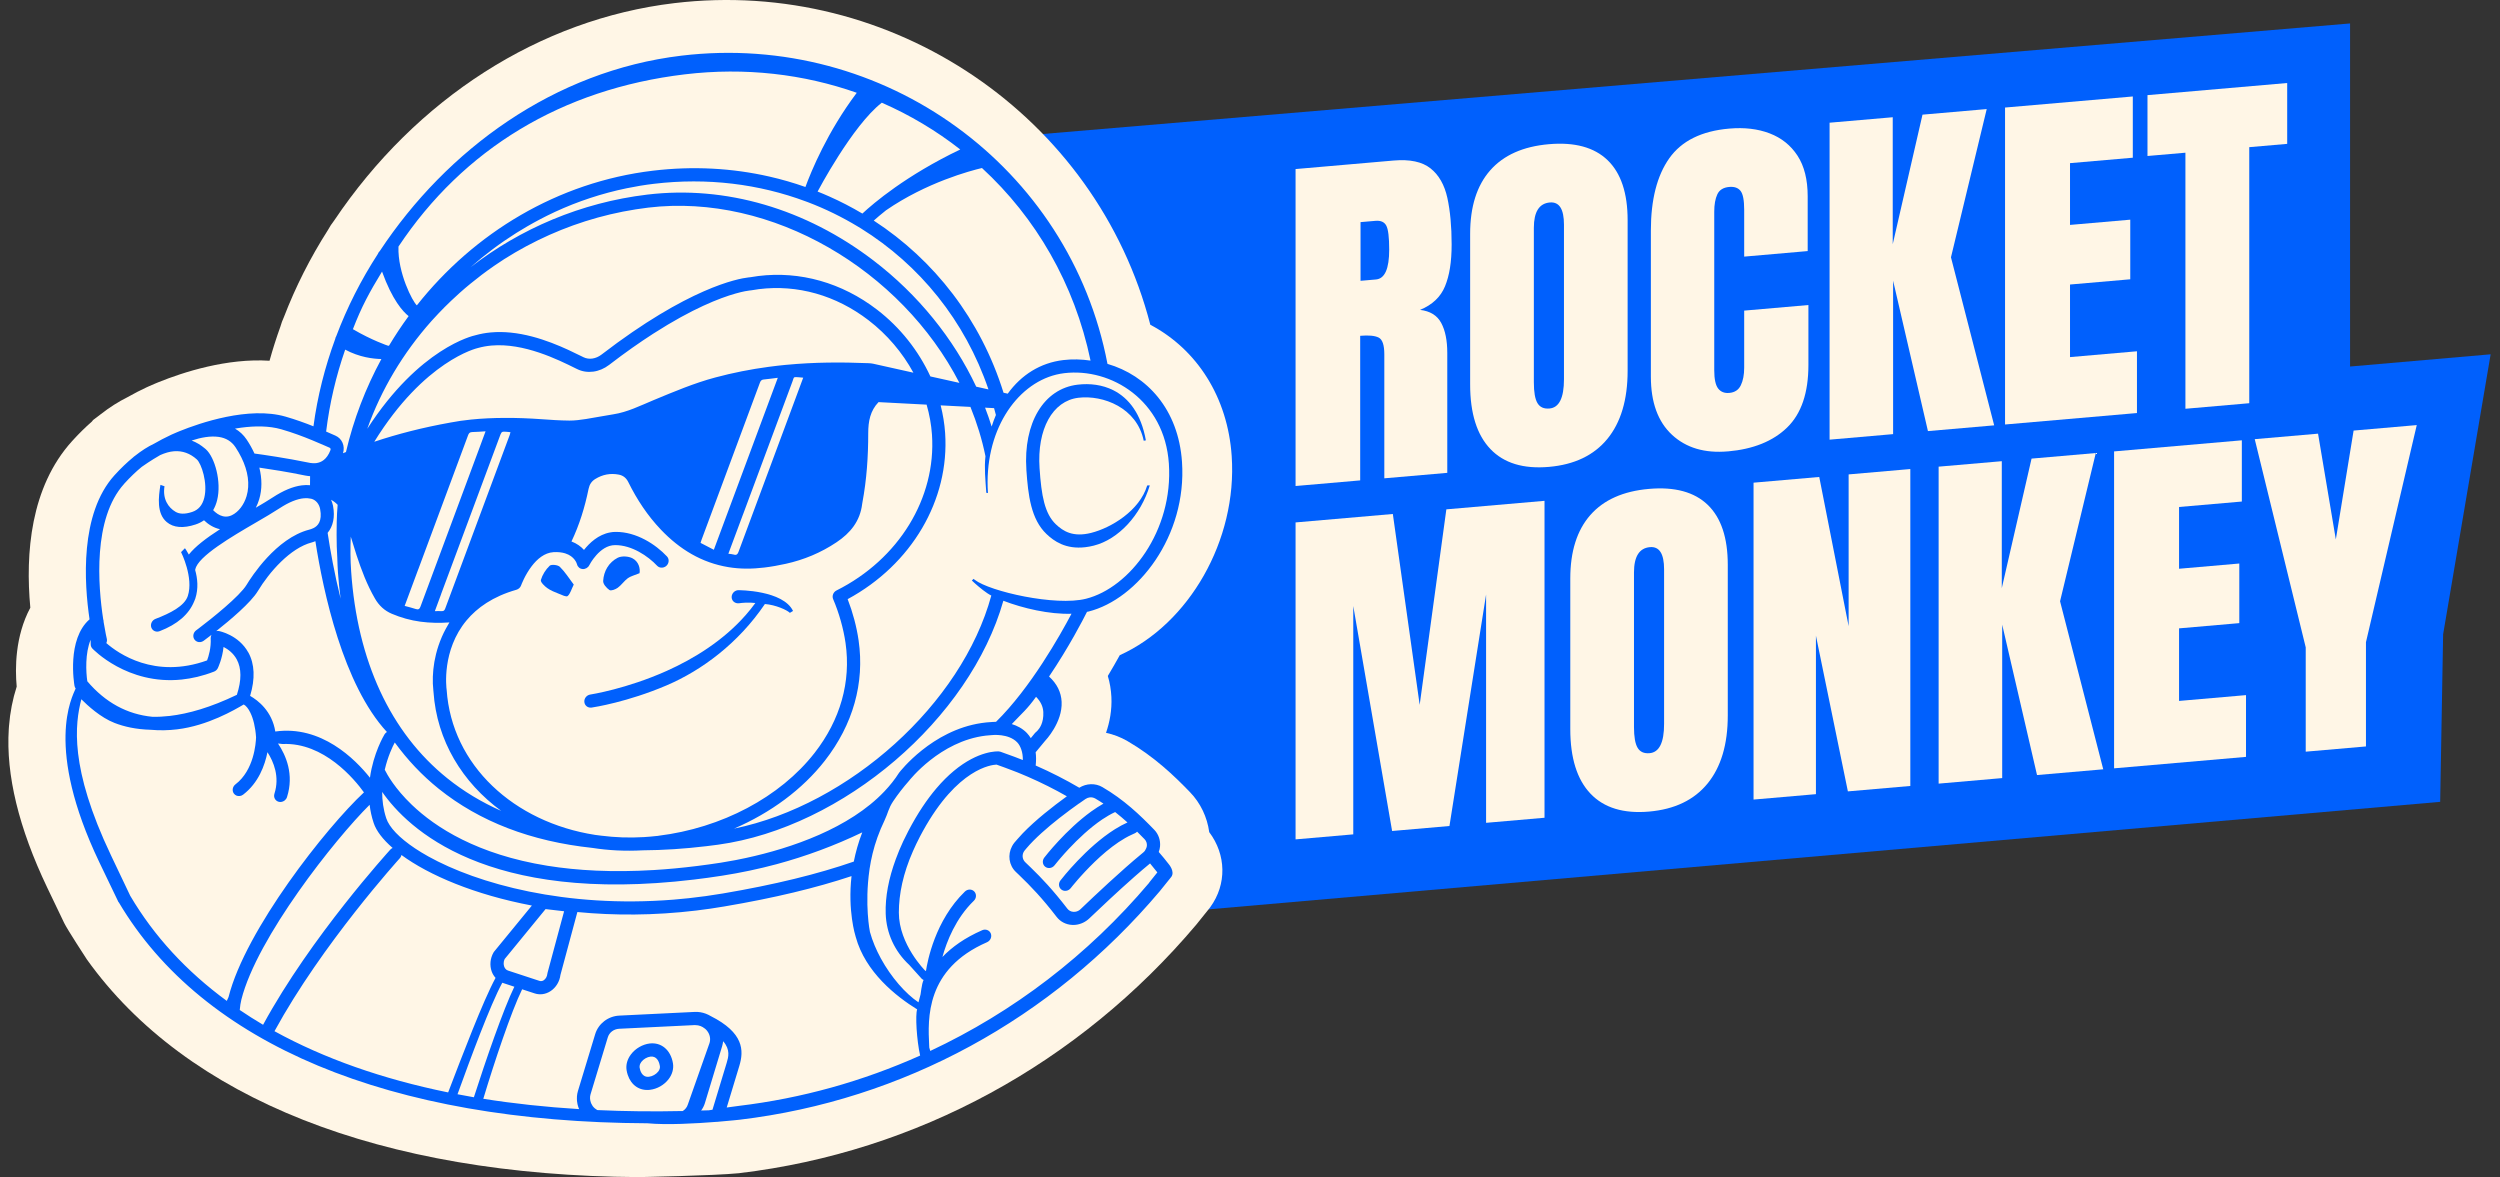 <svg xmlns="http://www.w3.org/2000/svg" fill="none" viewBox="0 0 172 81" height="81" width="172">
<rect x="0" y="0" width="172" height="81" fill="#333333" stroke="none"/>
<path fill="#0060FD" d="M61.188 64.481L167.885 55.166L168.087 43.641L171.356 24.376L161.685 25.217V1.613L61.188 10.111V64.481Z"></path>
<path fill="#FFF6E6" d="M89.135 33.435V11.631L95.876 11.045C97 10.948 97.849 11.128 98.424 11.587C98.998 12.044 99.382 12.722 99.579 13.618C99.773 14.514 99.873 15.578 99.873 16.808C99.873 18.038 99.72 18.96 99.417 19.697C99.114 20.433 98.541 20.975 97.7 21.32C98.391 21.401 98.875 21.698 99.154 22.216C99.434 22.732 99.573 23.421 99.573 24.28V32.532L95.241 32.908V24.372C95.241 23.737 95.111 23.353 94.848 23.223C94.585 23.092 94.163 23.054 93.581 23.103V33.051L89.137 33.437L89.135 33.435ZM93.605 19.32L94.666 19.228C95.274 19.175 95.577 18.492 95.577 17.179C95.577 16.329 95.511 15.776 95.377 15.524C95.243 15.271 94.993 15.161 94.628 15.194L93.605 15.282V19.32Z"></path>
<path fill="#FFF6E6" d="M106.563 32.122C104.807 32.274 103.465 31.865 102.538 30.891C101.61 29.918 101.146 28.438 101.146 26.447V16.09C101.146 14.224 101.605 12.768 102.525 11.721C103.445 10.674 104.791 10.075 106.563 9.921C108.335 9.767 109.681 10.134 110.601 11.019C111.521 11.906 111.981 13.282 111.981 15.149V25.507C111.981 27.498 111.516 29.059 110.589 30.194C109.661 31.327 108.319 31.969 106.563 32.122ZM106.602 28.105C107.266 28.049 107.601 27.378 107.601 26.098V15.456C107.601 14.382 107.276 13.873 106.627 13.93C105.895 13.994 105.529 14.575 105.529 15.673V26.302C105.529 26.98 105.612 27.457 105.779 27.736C105.946 28.016 106.22 28.139 106.603 28.105H106.602Z"></path>
<path fill="#FFF6E6" d="M118.873 31.055C117.282 31.193 116.004 30.813 115.035 29.915C114.065 29.017 113.58 27.683 113.58 25.915V15.855C113.58 13.741 114.002 12.085 114.847 10.889C115.692 9.694 117.068 9.012 118.974 8.847C120.015 8.757 120.941 8.865 121.752 9.176C122.564 9.486 123.203 9.997 123.67 10.713C124.136 11.427 124.369 12.36 124.369 13.508V17.274L120 17.655V14.434C120 13.781 119.918 13.348 119.751 13.135C119.583 12.922 119.326 12.832 118.976 12.861C118.568 12.896 118.292 13.067 118.151 13.372C118.01 13.677 117.94 14.073 117.94 14.562V25.476C117.94 26.078 118.03 26.497 118.208 26.729C118.386 26.96 118.643 27.063 118.976 27.033C119.35 27 119.615 26.826 119.769 26.506C119.923 26.187 120 25.785 120 25.298V21.37L124.419 20.986V25.113C124.419 27.028 123.932 28.46 122.959 29.408C121.986 30.356 120.625 30.905 118.876 31.057L118.873 31.055Z"></path>
<path fill="#FFF6E6" d="M125.875 30.247V8.442L130.22 8.066V16.8L132.268 7.888L136.686 7.504L134.227 17.704L137.199 29.264L132.642 29.659L130.246 19.312V29.868L125.877 30.248L125.875 30.247Z"></path>
<path fill="#FFF6E6" d="M137.947 29.203V7.399L146.737 6.637V10.85L142.417 11.224V15.474L146.562 15.114V19.215L142.417 19.575V24.568L147.023 24.168V28.417L137.947 29.205V29.203Z"></path>
<path fill="#FFF6E6" d="M150.357 28.123V10.506L147.747 10.732V6.545L157.359 5.711V9.898L154.749 10.124V27.741L150.355 28.123H150.357Z"></path>
<path fill="#FFF6E6" d="M89.135 57.747V35.943L95.827 35.362L97.674 48.495L99.509 35.043L106.263 34.457V56.261L102.243 56.61V40.901L99.722 56.829L95.777 57.172L93.105 41.694V57.404L89.135 57.749V57.747Z"></path>
<path fill="#FFF6E6" d="M113.454 55.837C111.698 55.989 110.356 55.58 109.428 54.606C108.501 53.633 108.036 52.153 108.036 50.162V39.804C108.036 37.939 108.495 36.482 109.415 35.435C110.335 34.389 111.681 33.79 113.454 33.636C115.226 33.481 116.572 33.849 117.492 34.734C118.412 35.621 118.871 36.996 118.871 38.864V49.222C118.871 51.212 118.407 52.773 117.479 53.908C116.552 55.041 115.209 55.684 113.454 55.837ZM113.49 51.819C114.155 51.762 114.489 51.091 114.489 49.811V39.169C114.489 38.095 114.164 37.586 113.516 37.643C112.783 37.707 112.418 38.288 112.418 39.386V50.015C112.418 50.693 112.501 51.17 112.668 51.449C112.835 51.729 113.108 51.852 113.492 51.819H113.49Z"></path>
<path fill="#FFF6E6" d="M120.644 55.012V33.208L125.164 32.815L127.186 43.083V32.639L131.43 32.27V54.074L127.134 54.447L124.936 43.734V54.638L120.643 55.01L120.644 55.012Z"></path>
<path fill="#FFF6E6" d="M133.378 53.911V32.106L137.723 31.73V40.464L139.771 31.552L144.191 31.168L141.732 41.368L144.703 52.928L140.147 53.323L137.751 42.976V53.532L133.382 53.913L133.378 53.911Z"></path>
<path fill="#FFF6E6" d="M145.449 52.861V31.057L154.238 30.293V34.506L149.919 34.88V39.13L154.064 38.77V42.871L149.919 43.231V48.224L154.525 47.824V52.073L145.449 52.861Z"></path>
<path fill="#FFF6E6" d="M158.634 51.713V44.54L155.126 30.214L159.482 29.836L160.705 37.114L161.928 29.623L166.273 29.246L162.778 44.182V51.355L158.634 51.715V51.713Z"></path>
<path fill="#FFF6E6" d="M50.862 80.715C49.077 80.891 43.933 80.985 43.933 80.985C26.177 80.878 12.82 75.584 5.977 66.009C5.977 66.009 4.633 63.954 4.416 63.502C4.033 62.709 3.645 61.895 3.252 61.074C1.287 56.959 0.404 53.308 0.604 50.164C0.604 50.164 0.615 49.997 0.619 49.956C0.694 49.003 0.872 48.096 1.149 47.238C1.035 46.008 1.03 43.78 2.086 41.81C1.741 38.082 2.093 33.518 4.953 30.356C5.393 29.867 5.853 29.414 6.323 29.002L6.403 28.899L6.908 28.516C7.524 28.034 8.148 27.634 8.771 27.327C9.219 27.074 9.669 26.841 10.109 26.637L10.119 26.633L10.253 26.573C10.306 26.549 10.449 26.484 10.642 26.404L10.894 26.299C12.611 25.605 15.61 24.631 18.544 24.819C18.763 24.031 19.012 23.247 19.292 22.47C19.354 22.246 19.435 22.029 19.532 21.818C20.331 19.737 21.349 17.726 22.559 15.831C22.684 15.6 22.829 15.379 22.99 15.174C28.634 6.768 37.148 1.319 46.389 0.216C61.424 -1.582 75.441 8.035 79.142 22.343C82.378 24.053 84.468 27.353 84.741 31.377C85.136 37.18 81.786 42.937 77.041 45.077C76.808 45.499 76.53 45.984 76.218 46.507C76.358 46.97 76.44 47.455 76.464 47.956C76.507 48.854 76.347 49.686 76.095 50.419C76.608 50.527 77.103 50.717 77.566 50.985C79.406 52.055 80.778 53.365 81.876 54.505C82.598 55.254 83.055 56.217 83.195 57.251C84.367 58.804 84.409 60.835 83.274 62.402L83.154 62.558L82.297 63.625C74.22 73.186 63.064 79.255 50.886 80.71M73.912 38.55C73.912 38.55 73.897 38.554 73.891 38.556C73.899 38.556 73.904 38.552 73.912 38.55Z"></path>
<path fill="#0060FD" d="M70.614 32.319C70.734 34.069 70.928 35.726 72.003 36.745C72.51 37.226 73.318 37.808 74.673 37.647C74.857 37.625 75.051 37.59 75.255 37.538C76.941 37.114 78.489 35.449 79.106 33.394L78.928 33.399C78.405 35.14 76.445 36.315 75.077 36.661C73.817 36.98 73.141 36.543 72.647 36.075C71.874 35.342 71.648 34.104 71.522 32.215C71.34 29.528 72.414 27.579 74.195 27.366C75.885 27.164 78.225 28.044 78.688 30.323L78.836 30.296C78.509 28.466 77.661 27.385 76.596 26.848C75.847 26.472 74.993 26.364 74.135 26.466C71.812 26.744 70.396 29.098 70.616 32.323L70.614 32.319Z"></path>
<path fill="#0060FD" d="M44.716 74.98C45.212 74.921 45.691 74.648 45.998 74.249C46.251 73.921 46.358 73.535 46.301 73.166C46.227 72.698 46.022 72.327 45.733 72.086C45.454 71.855 45.098 71.745 44.698 71.792C44.213 71.851 43.723 72.132 43.418 72.531C43.161 72.865 43.05 73.254 43.109 73.627C43.128 73.744 43.155 73.853 43.19 73.957C43.423 74.663 44.005 75.065 44.718 74.98H44.716ZM44.004 73.357C44.011 73.237 44.07 73.131 44.125 73.059C44.273 72.865 44.523 72.722 44.757 72.694C44.81 72.688 44.856 72.69 44.902 72.696C45.263 72.745 45.372 73.159 45.401 73.351C45.419 73.473 45.381 73.597 45.287 73.721C45.14 73.91 44.892 74.051 44.654 74.08C44.167 74.139 44.037 73.653 44.004 73.441C44 73.414 44.002 73.386 44.004 73.359V73.357Z"></path>
<path fill="#0060FD" d="M52.623 41.556C53.374 41.617 54.136 41.964 54.344 42.164L54.561 42.034C53.876 40.611 50.846 40.596 50.754 40.607C50.504 40.64 50.319 40.868 50.339 41.117C50.359 41.365 50.581 41.527 50.827 41.507C51.055 41.472 51.503 41.431 51.968 41.487C51.766 41.766 51.553 42.032 51.328 42.289C49.777 44.069 47.74 45.321 45.871 46.157C43.096 47.4 40.657 47.776 40.613 47.784C40.363 47.821 40.179 48.05 40.203 48.298C40.227 48.542 40.44 48.711 40.686 48.682C40.69 48.682 40.694 48.682 40.699 48.682C40.877 48.656 43.167 48.303 45.858 47.156C48.291 46.118 50.798 44.252 52.623 41.56V41.556Z"></path>
<path fill="#0060FD" d="M41.933 40.595C42.039 40.667 42.346 40.553 42.502 40.437C42.755 40.253 42.939 39.971 43.191 39.783C43.38 39.644 43.63 39.589 44.001 39.436C44.059 39.102 43.942 38.634 43.508 38.408C43.235 38.266 42.765 38.235 42.491 38.378C41.883 38.696 41.536 39.295 41.498 39.967C41.485 40.184 41.729 40.455 41.931 40.595H41.933Z"></path>
<path fill="#0060FD" d="M37.812 38.929C37.54 39.185 37.318 39.546 37.213 39.899C37.171 40.044 37.454 40.318 37.647 40.457C37.887 40.632 38.181 40.742 38.462 40.856C38.657 40.935 38.963 41.087 39.053 41.008C39.235 40.852 39.305 40.56 39.474 40.219C39.153 39.794 38.879 39.352 38.517 38.997C38.377 38.861 37.931 38.814 37.812 38.926V38.929Z"></path>
<path fill="#0060FD" d="M79.722 58.614C79.767 58.491 79.8 58.365 79.811 58.234C79.849 57.808 79.704 57.391 79.416 57.092C78.433 56.073 77.319 55.01 75.844 54.152C75.359 53.869 74.744 53.891 74.255 54.196C73.313 53.643 72.312 53.131 71.255 52.668C71.29 52.339 71.29 52.034 71.253 51.755C71.462 51.505 71.671 51.254 71.881 50.997C71.93 50.945 73.106 49.708 73.04 48.288C73.008 47.621 72.716 47.037 72.175 46.545C73.546 44.514 74.518 42.63 74.786 42.094C74.821 42.086 74.86 42.083 74.893 42.074C78.277 41.221 81.669 36.884 81.322 31.784C81.076 28.148 78.898 25.819 76.195 25.035C73.613 11.5 60.838 2.162 46.887 3.829C38.12 4.878 30.742 10.297 26.131 17.27C26.067 17.325 26.025 17.397 25.995 17.474C24.844 19.248 23.881 21.143 23.134 23.129C23.094 23.189 23.072 23.255 23.062 23.323C22.354 25.253 21.841 27.262 21.566 29.33C20.996 29.104 20.341 28.864 19.645 28.664C17.112 27.935 13.733 29.108 12.369 29.659C12.291 29.69 12.22 29.72 12.156 29.747C12.011 29.808 11.902 29.855 11.834 29.887C11.807 29.9 11.788 29.907 11.775 29.914C11.772 29.916 11.764 29.92 11.763 29.92C11.342 30.114 10.949 30.326 10.6 30.526C10.17 30.728 9.73 31.011 9.278 31.369C9.239 31.396 9.21 31.418 9.201 31.426C9.19 31.433 9.184 31.446 9.175 31.453C8.749 31.802 8.316 32.214 7.873 32.702C5.478 35.35 5.792 40.121 6.161 42.61C4.584 43.98 5.102 47.05 5.126 47.188C5.137 47.254 5.166 47.315 5.205 47.368C4.968 47.945 3.043 51.381 6.826 59.307C7.256 60.207 7.68 61.096 8.101 61.96C8.101 61.96 8.101 61.964 8.103 61.966C8.103 61.966 8.103 61.968 8.104 61.97C8.121 62.003 8.137 62.038 8.154 62.071H8.167C13.959 71.865 26.827 77.205 44.543 77.282C45.882 77.409 47.877 77.297 49.272 77.185C49.307 77.185 49.342 77.183 49.379 77.181C49.39 77.181 49.399 77.181 49.41 77.179C49.417 77.179 49.423 77.174 49.43 77.174C50.293 77.102 50.892 77.036 50.892 77.036C62.096 75.697 72.356 70.118 79.792 61.316L80.588 60.326C80.852 59.961 80.406 59.448 80.406 59.448C80.189 59.167 79.963 58.89 79.722 58.616V58.614ZM74.233 55.285C74.391 55.173 74.533 55.076 74.652 54.993C74.663 54.986 74.676 54.976 74.687 54.969C74.775 54.908 74.873 54.874 74.972 54.861C75.104 54.844 75.238 54.872 75.359 54.941C75.552 55.053 75.736 55.169 75.917 55.289C75.776 55.369 75.635 55.454 75.495 55.544C75.352 55.636 75.212 55.733 75.073 55.832C73.335 57.09 71.921 58.905 71.846 59.004C71.69 59.208 71.721 59.49 71.916 59.636C72.008 59.705 72.12 59.731 72.23 59.718C72.353 59.703 72.47 59.639 72.553 59.533C72.558 59.527 72.658 59.399 72.83 59.193C72.874 59.142 72.922 59.085 72.974 59.024C73.13 58.842 73.326 58.622 73.552 58.381C73.703 58.221 73.866 58.053 74.04 57.88C74.215 57.707 74.4 57.531 74.595 57.356C74.983 57.008 75.403 56.666 75.837 56.374C75.982 56.277 76.127 56.187 76.274 56.102C76.422 56.016 76.573 55.939 76.722 55.869C77.019 56.102 77.3 56.341 77.57 56.585C77.429 56.648 77.289 56.717 77.148 56.793C76.999 56.873 76.85 56.96 76.703 57.052C74.737 58.289 73.041 60.466 72.959 60.574C72.803 60.778 72.834 61.061 73.029 61.206C73.121 61.276 73.233 61.301 73.343 61.288C73.466 61.274 73.583 61.209 73.666 61.103C73.671 61.096 73.853 60.862 74.158 60.513C74.219 60.444 74.285 60.368 74.355 60.291C74.707 59.9 75.172 59.413 75.697 58.938C76.224 58.464 76.812 58.001 77.409 57.66C77.563 57.571 77.717 57.492 77.873 57.423C77.938 57.393 78.002 57.36 78.066 57.334C78.132 57.309 78.185 57.267 78.233 57.219C78.408 57.391 78.578 57.566 78.746 57.737C78.865 57.86 78.922 58.025 78.905 58.199C78.9 58.262 78.876 58.317 78.852 58.374C78.812 58.475 78.755 58.57 78.665 58.642C78.624 58.675 78.578 58.715 78.536 58.75C77.177 59.867 75.335 61.599 74.338 62.554C74.239 62.647 74.12 62.708 73.991 62.728C73.949 62.735 73.905 62.737 73.861 62.735C73.688 62.728 73.535 62.649 73.433 62.515C72.437 61.222 71.664 60.41 70.928 59.696C70.797 59.569 70.669 59.444 70.54 59.323C70.318 59.112 70.294 58.769 70.487 58.524C70.527 58.475 70.572 58.423 70.614 58.372C71.198 57.678 72.068 56.925 72.885 56.282C73.376 55.897 73.85 55.551 74.23 55.283L74.233 55.285ZM71.637 49.871C71.477 50.236 71.242 50.393 71.218 50.418C71.119 50.541 71.018 50.663 70.919 50.784C70.84 50.659 70.753 50.539 70.65 50.431C70.346 50.115 69.973 49.928 69.611 49.816C70.335 49.047 70.662 48.804 71.28 47.941C71.591 48.255 71.76 48.6 71.78 48.991C71.798 49.368 71.73 49.656 71.637 49.871ZM68.528 49.66C68.392 49.66 68.291 49.669 68.246 49.673C68.232 49.673 68.223 49.675 68.221 49.676C67.984 49.687 67.751 49.711 67.523 49.746C64.115 50.253 61.931 53.068 61.854 53.169C61.564 53.628 61.222 54.053 60.842 54.453C58.444 56.98 54.457 58.352 51.324 59.028C51.085 59.077 50.848 59.129 50.607 59.175C50.255 59.242 49.911 59.303 49.592 59.353C49.03 59.439 48.483 59.516 47.946 59.582C46.909 59.711 45.919 59.803 44.975 59.859C42.143 60.03 39.723 59.896 37.658 59.564C32.843 58.789 29.969 56.936 28.335 55.371C27.167 54.253 26.631 53.283 26.471 52.958C26.68 52.042 27.016 51.351 27.16 51.083C28.032 52.279 29.038 53.346 30.182 54.266C33.003 56.532 36.546 57.889 40.762 58.337C41.871 58.51 43.03 58.569 44.22 58.502C45.621 58.493 47.083 58.4 48.609 58.216C48.872 58.185 49.138 58.15 49.403 58.115C58.008 56.934 66.735 49.443 69.031 41.333C70.393 41.855 72.195 42.276 73.719 42.226C72.948 43.688 70.902 47.329 68.526 49.663L68.528 49.66ZM29.457 58.916C29.134 58.736 28.834 58.554 28.561 58.372C27.466 57.643 26.777 56.914 26.574 56.297C26.368 55.676 26.293 55.065 26.294 54.484C28.048 57.008 33.471 62.221 47.737 60.515C48.053 60.477 48.374 60.436 48.697 60.392C49.023 60.348 49.351 60.298 49.685 60.247C50.958 60.049 52.207 59.784 53.43 59.456C55.468 58.906 57.435 58.174 59.323 57.267C59.055 57.964 58.868 58.638 58.741 59.277C56.258 60.137 53.316 60.862 49.728 61.472C48.938 61.606 48.161 61.712 47.397 61.795C47.039 61.834 46.683 61.867 46.33 61.896C38.928 62.489 32.852 60.807 29.455 58.916H29.457ZM38.81 62.695L38.266 64.717L37.673 66.919C37.666 66.943 37.662 66.969 37.658 66.994C37.64 67.181 37.548 67.347 37.412 67.439C37.379 67.461 37.335 67.483 37.286 67.494C37.26 67.499 37.234 67.503 37.205 67.501C37.177 67.501 37.146 67.496 37.115 67.484L36.85 67.398L35.996 67.117L35.319 66.895L34.944 66.772C34.788 66.721 34.715 66.577 34.687 66.496C34.661 66.423 34.65 66.344 34.652 66.267C34.654 66.17 34.676 66.07 34.72 65.982L35.008 65.632L37.535 62.546L37.758 62.572L38.388 62.645L38.81 62.695ZM17.081 44.887C16.42 43.686 15.109 43.423 15.054 43.414C15.024 43.409 14.993 43.407 14.964 43.409C14.934 43.41 14.903 43.416 14.874 43.421C15.825 42.67 17.257 41.464 17.737 40.67C18.524 39.363 19.972 37.701 21.454 37.319C21.542 37.297 21.617 37.264 21.698 37.233C22.24 40.707 23.606 47.1 26.62 50.361C26.557 50.4 26.5 50.45 26.46 50.516C26.412 50.593 25.687 51.816 25.453 53.507C24.423 52.214 22.093 49.886 18.941 50.328C18.715 48.925 17.75 48.185 17.208 47.877C17.564 46.692 17.524 45.686 17.083 44.883L17.081 44.887ZM22.914 34.808C22.884 34.658 22.838 34.517 22.778 34.384C22.952 34.48 23.101 34.595 23.23 34.73C23.196 35.119 23.176 35.51 23.167 35.905C23.162 36.107 23.16 36.309 23.16 36.513C23.16 36.612 23.158 36.711 23.158 36.812C23.158 37.343 23.171 37.873 23.207 38.41C23.207 38.413 23.207 38.417 23.207 38.421C23.207 38.421 23.207 38.424 23.207 38.426C23.215 38.749 23.23 39.073 23.252 39.396C23.294 40.008 23.358 40.602 23.435 41.19C23.004 39.456 22.719 37.84 22.541 36.661C22.917 36.206 23.057 35.571 22.914 34.814V34.808ZM67.773 28.047L68.392 28.08C68.434 28.238 68.478 28.394 68.518 28.552C68.41 28.807 68.313 29.071 68.226 29.347C68.092 28.91 67.938 28.478 67.773 28.047ZM68.002 26.791L67.163 26.603C65.609 23.297 63.167 20.269 60.098 17.924C55.432 14.356 49.906 12.745 44.536 13.388C39.965 13.935 35.794 15.739 32.373 18.387C32.862 17.955 33.368 17.544 33.888 17.153C34.417 16.754 34.964 16.38 35.526 16.025C35.769 15.873 36.015 15.724 36.263 15.581C36.86 15.234 37.473 14.912 38.101 14.618C38.129 14.606 38.156 14.591 38.184 14.578C39.747 13.856 41.399 13.307 43.122 12.951C43.735 12.824 44.358 12.721 44.988 12.646C48.675 12.205 52.231 12.663 55.434 13.856L55.59 13.913C56.791 14.37 57.938 14.932 59.026 15.59L59.233 15.715C63.259 18.218 66.394 22.052 68.006 26.791H68.002ZM33.954 18.317C34.92 17.65 35.941 17.054 37.008 16.532C39.096 15.509 41.363 14.776 43.752 14.402C44.033 14.358 44.314 14.319 44.599 14.284C53.12 13.265 62.019 18.593 66.008 26.342L64.01 25.898C63.194 24.13 61.935 22.528 60.339 21.303C57.922 19.448 55.042 18.635 52.176 18.989C51.985 19.013 51.794 19.043 51.603 19.076C51.577 19.076 51.54 19.081 51.491 19.087C50.756 19.171 47.355 19.805 41.381 24.398C41.188 24.546 40.973 24.636 40.758 24.668C40.544 24.699 40.331 24.668 40.141 24.576L40.031 24.521C38.984 24.003 37.133 23.086 35.148 22.884C34.691 22.838 34.226 22.829 33.761 22.872C33.409 22.904 33.056 22.967 32.707 23.066C32.544 23.101 28.866 23.929 25.268 29.501C26.232 26.789 27.742 24.276 29.674 22.1C29.714 22.054 29.758 22.008 29.8 21.962C30.054 21.683 30.313 21.41 30.579 21.142C30.73 20.989 30.882 20.84 31.038 20.694C31.236 20.504 31.437 20.321 31.642 20.137C31.879 19.926 32.122 19.718 32.37 19.516C32.88 19.098 33.407 18.697 33.954 18.321V18.317ZM57.32 41.219C57.72 42.151 58.032 43.252 58.174 44.242C58.556 46.909 57.819 49.522 56.043 51.801C53.672 54.842 49.651 56.971 45.28 57.503V57.513C45.267 57.513 45.256 57.509 45.243 57.509C44.927 57.547 44.615 57.571 44.303 57.592C43.295 57.654 42.31 57.615 41.361 57.494C41.221 57.476 41.082 57.463 40.944 57.441C35.356 56.569 31.082 52.651 30.73 47.462C30.707 47.309 30.384 44.738 32.1 42.681C32.823 41.815 33.905 41.039 35.53 40.575C35.679 40.533 35.802 40.417 35.853 40.272C35.857 40.259 36.11 39.567 36.584 38.948C36.953 38.467 37.456 38.028 38.081 37.989C38.411 37.969 38.676 38.006 38.887 38.072C39.53 38.274 39.682 38.759 39.699 38.825C39.743 39.007 39.897 39.137 40.084 39.15C40.132 39.154 40.178 39.15 40.224 39.139C40.246 39.133 40.264 39.122 40.286 39.113C40.309 39.104 40.332 39.098 40.353 39.087C40.433 39.041 40.501 38.972 40.544 38.885C40.551 38.871 41.245 37.51 42.308 37.504C43.458 37.492 44.589 38.261 45.21 38.924C45.298 39.018 45.419 39.06 45.542 39.054C45.597 39.053 45.653 39.041 45.704 39.019C45.755 38.999 45.807 38.968 45.851 38.926C46.038 38.749 46.055 38.463 45.889 38.285C45.116 37.459 43.779 36.579 42.347 36.595C42.222 36.595 42.101 36.608 41.983 36.63C41.166 36.775 40.555 37.356 40.178 37.835C39.976 37.607 39.691 37.394 39.317 37.253C39.864 36.109 40.237 34.895 40.494 33.635C40.556 33.332 40.703 33.11 40.951 32.957C41.206 32.799 41.469 32.695 41.741 32.645C42.013 32.596 42.29 32.599 42.575 32.654C42.874 32.713 43.085 32.882 43.228 33.17C43.825 34.377 44.556 35.482 45.473 36.443C46.76 37.793 48.275 38.718 50.121 39.021C50.945 39.157 51.766 39.146 52.587 39.047C53.079 38.988 53.57 38.898 54.062 38.79C55.301 38.516 56.468 38.035 57.551 37.31C58.502 36.674 59.174 35.864 59.318 34.667C59.321 34.639 59.327 34.612 59.332 34.583C59.628 32.998 59.736 31.402 59.734 29.804C59.734 28.989 59.872 28.26 60.443 27.666L63.751 27.839C63.946 28.517 64.072 29.207 64.12 29.901C64.416 34.267 61.839 38.474 57.553 40.623C57.329 40.735 57.226 41.001 57.321 41.223L57.32 41.219ZM51.133 35.359C52.264 32.318 53.393 29.277 54.525 26.236C54.58 26.085 54.593 26.01 54.627 25.975C54.64 25.964 54.653 25.957 54.673 25.951C54.721 25.94 54.798 25.948 54.941 25.955C55.041 25.96 55.138 25.971 55.261 25.984C55.081 26.469 54.91 26.932 54.738 27.395C53.428 30.913 52.119 34.432 50.815 37.953C50.765 38.087 50.712 38.166 50.613 38.173C50.58 38.175 50.541 38.171 50.495 38.156C50.382 38.123 50.26 38.118 50.111 38.097C50.459 37.163 50.795 36.261 51.131 35.359H51.133ZM49.111 37.824C48.795 37.66 48.501 37.508 48.198 37.35C48.224 37.267 48.24 37.207 48.262 37.15C49.603 33.543 50.943 29.936 52.282 26.328C52.334 26.19 52.4 26.122 52.543 26.109C52.697 26.095 52.852 26.076 53.011 26.056C53.171 26.036 53.336 26.014 53.513 25.992C52.038 29.958 50.582 33.874 49.112 37.824H49.111ZM54.117 25.097C53.704 25.136 53.292 25.184 52.881 25.239C51.649 25.404 50.425 25.645 49.212 25.97C47.757 26.359 46.367 26.948 44.971 27.527C44.06 27.905 43.17 28.357 42.189 28.506C41.566 28.599 40.948 28.732 40.323 28.827C40.132 28.857 39.941 28.884 39.748 28.904C39.557 28.924 39.365 28.937 39.174 28.936C38.527 28.93 37.883 28.886 37.24 28.84C36.401 28.779 35.559 28.748 34.746 28.752C33.932 28.754 33.145 28.79 32.406 28.866C31.916 28.915 31.448 28.983 31.009 29.068C29.022 29.424 27.341 29.865 25.751 30.392C29.202 24.807 32.81 23.959 32.876 23.944C33.031 23.9 33.189 23.865 33.345 23.836C33.503 23.808 33.66 23.788 33.82 23.773C36.048 23.582 38.388 24.741 39.59 25.336L39.703 25.391C40.046 25.562 40.43 25.619 40.812 25.569C41.003 25.545 41.192 25.492 41.377 25.415C41.561 25.338 41.741 25.233 41.908 25.105C43.008 24.258 44.018 23.553 44.934 22.963C44.947 22.954 44.964 22.943 44.977 22.936C47.658 21.215 49.54 20.497 50.604 20.196C51.136 20.045 51.469 19.996 51.581 19.985C51.608 19.981 51.623 19.981 51.625 19.981C51.645 19.981 51.665 19.979 51.685 19.974C51.862 19.942 52.038 19.915 52.214 19.893C54.859 19.564 57.516 20.313 59.757 22.034C61.04 23.02 62.091 24.264 62.842 25.641L60.089 25.027L60.076 25.024H60.074C60.03 25.013 59.981 25.005 59.927 25C59.874 24.994 59.815 24.991 59.749 24.987C57.872 24.91 55.995 24.919 54.113 25.099L54.117 25.097ZM28.783 39.155C29.923 36.089 31.066 33.02 32.202 29.951C32.246 29.832 32.298 29.765 32.388 29.74C32.417 29.731 32.452 29.727 32.493 29.725C32.786 29.721 33.08 29.694 33.407 29.674C33.275 30.032 33.157 30.357 33.036 30.68C31.668 34.358 30.3 38.037 28.935 41.717C28.884 41.855 28.831 41.925 28.732 41.925C28.698 41.925 28.66 41.917 28.614 41.903C28.368 41.822 28.116 41.761 27.841 41.686C28.166 40.814 28.473 39.984 28.781 39.154L28.783 39.155ZM30.346 40.878C31.688 37.266 33.032 33.653 34.377 30.043C34.478 29.771 34.504 29.701 34.661 29.698C34.715 29.698 34.781 29.701 34.871 29.709C34.95 29.714 35.027 29.725 35.12 29.734C35.1 29.808 35.091 29.861 35.073 29.913C33.593 33.896 32.109 37.879 30.632 41.864C30.594 41.967 30.546 42.024 30.469 42.04C30.443 42.046 30.414 42.048 30.381 42.046C30.236 42.037 30.089 42.046 29.918 42.046C30.068 41.636 30.208 41.258 30.348 40.882L30.346 40.878ZM25.795 41.177C26.074 41.662 26.451 42.013 26.957 42.228C27.589 42.496 28.243 42.679 28.924 42.771C29.593 42.861 30.258 42.87 30.921 42.823C30.906 42.847 30.895 42.869 30.88 42.892C30.807 43.014 30.737 43.135 30.673 43.256C30.57 43.445 30.478 43.635 30.395 43.825C30.395 43.829 30.392 43.831 30.392 43.835C30.311 44.022 30.239 44.209 30.177 44.395C30.173 44.404 30.171 44.411 30.168 44.42C30.107 44.602 30.054 44.78 30.01 44.959C30.006 44.975 30.002 44.992 29.997 45.008C29.955 45.177 29.92 45.344 29.89 45.51C29.885 45.539 29.881 45.568 29.876 45.598C29.85 45.748 29.83 45.897 29.815 46.044C29.809 46.093 29.808 46.141 29.804 46.189C29.793 46.312 29.784 46.437 29.78 46.554C29.778 46.633 29.78 46.709 29.78 46.784C29.78 46.868 29.778 46.957 29.78 47.037C29.786 47.19 29.797 47.337 29.813 47.474C29.813 47.478 29.813 47.482 29.813 47.484C29.819 47.553 29.824 47.596 29.824 47.597C30.052 50.962 31.813 53.834 34.485 55.79C33.128 55.189 31.888 54.442 30.772 53.544C26.864 50.404 24.576 45.471 24.157 39.282C24.104 38.498 24.1 37.71 24.133 36.92C24.258 37.341 24.388 37.761 24.524 38.176C24.864 39.216 25.251 40.235 25.795 41.177ZM80.418 31.892C80.733 36.518 77.725 40.437 74.716 41.194C72.625 41.723 68.107 40.694 67.069 39.895C67.04 39.872 67.001 39.848 66.978 39.826L66.864 39.941C66.911 39.985 66.983 40.051 67.067 40.129C67.367 40.397 67.852 40.804 68.202 40.975C66.171 48.439 58.42 55.384 50.501 57.009C53.02 55.924 55.209 54.312 56.75 52.336C58.69 49.849 59.494 46.99 59.073 44.07C58.939 43.129 58.673 42.134 58.319 41.221C62.717 38.841 65.338 34.401 65.025 29.791C64.981 29.152 64.877 28.515 64.717 27.889L66.766 27.995C67.211 29.092 67.563 30.225 67.8 31.389C67.71 32.179 67.797 33.02 67.857 33.903L67.971 33.921C67.685 29.705 69.885 26.458 72.667 25.775C72.85 25.731 73.034 25.696 73.222 25.674C76.454 25.288 80.125 27.554 80.418 31.892ZM67.561 11.561C71.257 14.964 73.925 19.511 75.029 24.809C74.406 24.717 73.776 24.699 73.161 24.772C71.576 24.961 70.269 25.788 69.332 27.084L69.043 27.02C67.475 21.983 64.276 17.884 60.115 15.177C60.32 14.993 60.601 14.752 60.954 14.472C63.734 12.552 66.774 11.744 67.563 11.559L67.561 11.561ZM60.666 7.065C62.603 7.912 64.418 8.993 66.065 10.284C62.324 12.077 60.087 13.989 59.332 14.694C58.596 14.258 57.834 13.862 57.046 13.513C56.783 13.395 56.519 13.285 56.251 13.179C56.251 13.179 58.633 8.648 60.666 7.067V7.065ZM27.415 16.964C31.877 10.253 38.657 6.127 47.113 5.115C51.276 4.617 55.298 5.1 58.945 6.384C56.919 9.078 55.81 11.783 55.413 12.865C54.605 12.58 53.777 12.339 52.931 12.147C50.392 11.568 47.695 11.412 44.925 11.743C38.364 12.527 32.621 16.025 28.68 21.008C28.395 20.772 27.352 18.758 27.415 16.978C27.415 16.973 27.415 16.967 27.415 16.962V16.964ZM26.284 18.684C26.987 20.64 27.725 21.445 28.113 21.749C27.63 22.407 27.18 23.088 26.761 23.788C26.737 23.788 26.715 23.779 26.691 23.782H26.688C26.684 23.784 25.586 23.415 24.285 22.651C24.284 22.651 24.282 22.649 24.28 22.647C24.882 21.086 25.417 20.11 26.284 18.684ZM23.747 24.054C24.723 24.581 25.674 24.691 26.239 24.702C25.154 26.701 24.326 28.851 23.802 31.101C23.735 31.126 23.667 31.154 23.599 31.181C23.753 30.684 23.536 30.17 23.072 29.969L22.809 29.854C22.699 29.806 22.572 29.751 22.438 29.692C22.675 27.756 23.117 25.869 23.749 24.054H23.747ZM16.574 29.426C17.533 29.297 18.51 29.292 19.356 29.536C20.13 29.758 20.862 30.035 21.466 30.283C21.799 30.419 22.089 30.546 22.333 30.652C22.357 30.664 22.387 30.676 22.41 30.686L22.678 30.803C22.737 30.829 22.761 30.897 22.737 30.965C22.612 31.297 22.449 31.51 22.274 31.648C22.111 31.776 21.938 31.835 21.777 31.859C21.615 31.883 21.468 31.868 21.356 31.852C21.307 31.844 21.265 31.835 21.231 31.828C19.698 31.512 18.097 31.282 17.507 31.203C17.358 30.88 17.182 30.557 16.967 30.238C16.752 29.918 16.482 29.67 16.168 29.488C16.304 29.466 16.44 29.444 16.578 29.426H16.574ZM17.845 32.173C18.598 32.282 19.823 32.472 21 32.717C21.116 32.741 21.226 32.752 21.334 32.761C21.334 32.968 21.325 33.174 21.329 33.382C21.143 33.363 20.952 33.369 20.752 33.394C20.153 33.473 19.491 33.747 18.767 34.221C18.436 34.438 18.034 34.678 17.601 34.931C17.693 34.748 17.771 34.555 17.832 34.353C18.036 33.672 18.032 32.932 17.843 32.175L17.845 32.173ZM14.145 30.074C14.459 30.028 14.762 30.019 15.044 30.059C15.553 30.133 15.931 30.366 16.201 30.768C16.359 31.005 16.491 31.242 16.609 31.477C17.072 32.414 17.202 33.337 16.965 34.133C16.785 34.733 16.409 35.224 15.955 35.444C15.884 35.479 15.814 35.503 15.746 35.519C15.448 35.589 15.182 35.493 14.973 35.358C14.848 35.277 14.743 35.181 14.664 35.1C14.782 34.897 14.875 34.669 14.938 34.415C15.254 33.143 14.774 31.461 14.168 30.915C14.146 30.895 14.123 30.878 14.101 30.858C13.814 30.614 13.507 30.43 13.184 30.309C13.507 30.203 13.832 30.12 14.146 30.074H14.145ZM8.536 33.291C8.957 32.827 9.362 32.439 9.755 32.118C9.884 32.026 10.365 31.688 11.021 31.31C11.351 31.163 11.669 31.069 11.972 31.046C12.549 31.002 13.076 31.189 13.539 31.606C13.858 31.892 14.304 33.233 14.055 34.245C13.928 34.759 13.652 35.08 13.215 35.224C12.679 35.4 12.325 35.358 12.077 35.212C11.585 34.924 11.173 34.338 11.318 33.455L11.039 33.358C10.898 34.217 10.773 35.33 11.471 35.918C11.935 36.309 12.604 36.366 13.46 36.083C13.673 36.013 13.864 35.914 14.036 35.795C14.306 36.061 14.688 36.314 15.138 36.41C14.183 37.025 13.438 37.593 12.991 38.154C12.854 37.899 12.74 37.739 12.725 37.717L12.457 37.986C12.468 38 13.335 39.75 12.92 41.008C12.692 41.697 11.713 42.191 10.697 42.58C10.459 42.672 10.33 42.935 10.409 43.168C10.475 43.364 10.668 43.477 10.87 43.453C10.907 43.449 10.945 43.44 10.982 43.425C12.205 42.955 13.002 42.263 13.362 41.368C13.386 41.309 13.414 41.253 13.434 41.192C13.663 40.492 13.592 39.794 13.425 39.207C13.428 39.194 13.436 39.183 13.439 39.17C13.603 38.283 15.996 36.889 17.579 35.967C18.194 35.609 18.774 35.271 19.239 34.966C19.399 34.862 19.555 34.768 19.705 34.687C19.856 34.606 20.003 34.537 20.144 34.48C20.427 34.366 20.688 34.298 20.927 34.279C21.084 34.267 21.233 34.276 21.369 34.307C21.393 34.313 21.419 34.314 21.443 34.322C21.736 34.408 21.959 34.674 22.025 35.02C22.184 35.863 21.861 36.19 21.567 36.334C21.454 36.39 21.345 36.421 21.272 36.441C18.996 37.029 17.287 39.703 16.967 40.233C16.495 41.016 14.572 42.555 13.673 43.234C13.608 43.282 13.548 43.328 13.496 43.366C13.291 43.519 13.237 43.803 13.381 44.002C13.474 44.134 13.63 44.195 13.785 44.176C13.864 44.167 13.941 44.138 14.011 44.086C14.08 44.035 14.28 43.886 14.549 43.678C14.514 43.75 14.492 43.827 14.495 43.908C14.532 44.578 14.352 45.162 14.247 45.436C10.637 46.738 8.121 44.949 7.315 44.244C7.355 44.154 7.374 44.055 7.35 43.954C7.346 43.936 7.241 43.489 7.127 42.781V42.744C7.127 42.696 7.115 42.65 7.1 42.606C6.749 40.318 6.374 35.684 8.54 33.29L8.536 33.291ZM6.235 44.015L6.24 44.331C6.24 44.439 6.283 44.54 6.354 44.617C6.382 44.646 8.743 47.14 12.501 46.753C12.848 46.716 13.208 46.655 13.579 46.567C13.95 46.477 14.332 46.36 14.725 46.207C14.839 46.163 14.932 46.079 14.986 45.969C15 45.937 15.292 45.34 15.38 44.509C15.685 44.666 16.051 44.931 16.286 45.363C16.622 45.98 16.624 46.8 16.297 47.803C14.484 48.675 12.958 49.107 11.682 49.256C11.256 49.305 10.859 49.324 10.488 49.316C8.751 49.148 7.249 48.334 6.007 46.872C5.912 46.227 5.851 44.942 6.237 44.013L6.235 44.015ZM15.727 68.592L15.603 68.862C12.837 66.834 10.604 64.419 8.96 61.63C8.536 60.739 8.101 59.821 7.653 58.883C7.647 58.87 7.642 58.859 7.636 58.846C4.755 52.795 5.164 49.799 5.596 48.108C6.018 48.53 6.913 49.366 7.891 49.742C8.529 49.989 9.351 50.183 10.371 50.209C10.991 50.266 11.599 50.249 12.18 50.18C14.303 49.926 16.159 48.826 16.769 48.468C16.93 48.554 17.09 48.753 17.228 49.039C17.421 49.438 17.57 50.011 17.617 50.727C17.604 51.127 17.48 52.986 16.2 53.963C15.996 54.119 15.948 54.403 16.093 54.6C16.189 54.728 16.341 54.785 16.493 54.767C16.574 54.758 16.655 54.727 16.727 54.672C17.79 53.86 18.223 52.646 18.401 51.75C18.829 52.415 19.254 53.441 18.881 54.607C18.804 54.85 18.934 55.098 19.173 55.162C19.23 55.177 19.287 55.18 19.343 55.175C19.523 55.153 19.687 55.026 19.746 54.84C20.243 53.278 19.674 51.967 19.127 51.153L19.441 51.188C22.284 51.061 24.39 53.614 25.04 54.516C22.449 56.929 16.894 63.964 15.726 68.59L15.727 68.592ZM16.495 69.488C16.515 69.237 16.552 68.99 16.607 68.768C17.685 64.497 23.048 57.731 25.43 55.369C25.479 55.779 25.567 56.198 25.709 56.622C25.889 57.164 26.337 57.751 27.013 58.339C26.95 58.368 26.891 58.407 26.844 58.464C26.787 58.532 21.389 64.447 18.1 70.505C17.547 70.18 17.015 69.839 16.495 69.488ZM18.884 70.948C22.153 64.95 27.47 59.092 27.525 59.026C27.576 58.965 27.604 58.895 27.62 58.824C29.51 60.212 32.639 61.551 36.593 62.302L34 65.466C33.984 65.486 33.967 65.51 33.954 65.532C33.723 65.938 33.677 66.414 33.83 66.84C33.89 67.009 33.984 67.154 34.094 67.279C33.224 68.884 31.795 72.65 30.832 75.159C26.289 74.232 22.287 72.819 18.884 70.946V70.948ZM31.477 75.284C32.375 72.805 33.719 69.161 34.557 67.613L35.387 67.887C34.625 69.448 33.407 72.988 32.603 75.492C32.223 75.427 31.85 75.356 31.477 75.284ZM40.791 76.12C40.768 76.087 40.751 76.052 40.731 76.019C40.709 75.98 40.691 75.943 40.669 75.903C40.659 75.879 40.654 75.855 40.645 75.831C40.586 75.657 40.575 75.471 40.628 75.293L41.816 71.372C41.919 71.031 42.228 70.797 42.602 70.779L47.798 70.526C47.816 70.526 47.834 70.529 47.853 70.529C47.976 70.529 48.093 70.553 48.207 70.597C48.257 70.619 48.301 70.643 48.347 70.665C48.462 70.731 48.569 70.816 48.653 70.926C48.843 71.172 48.901 71.473 48.819 71.751L47.324 75.989C47.265 76.182 47.138 76.334 46.973 76.439C44.949 76.483 42.99 76.461 41.093 76.373C40.979 76.307 40.874 76.224 40.791 76.116V76.12ZM48.24 76.404C48.35 76.252 48.44 76.081 48.497 75.894L49.685 71.973C49.718 71.861 49.739 71.747 49.752 71.635C50.264 72.226 50.113 72.731 49.999 73.113L49.019 76.349C48.934 76.362 48.852 76.375 48.767 76.389C48.591 76.397 48.418 76.399 48.242 76.404H48.24ZM50.828 76.085C50.552 76.118 50.275 76.156 49.998 76.197L50.866 73.332C51.186 72.278 51.182 71.053 48.885 69.9C48.789 69.841 48.686 69.793 48.58 69.751C48.574 69.749 48.571 69.745 48.565 69.743C48.563 69.743 48.56 69.743 48.558 69.742C48.319 69.651 48.064 69.608 47.801 69.62L42.606 69.874C41.838 69.912 41.168 70.425 40.948 71.152L39.759 75.073C39.724 75.187 39.706 75.304 39.695 75.42C39.69 75.475 39.691 75.528 39.691 75.583C39.691 75.638 39.691 75.694 39.697 75.749C39.704 75.822 39.715 75.894 39.732 75.965C39.737 75.995 39.747 76.024 39.754 76.052C39.778 76.136 39.803 76.221 39.84 76.301C39.84 76.301 39.84 76.305 39.84 76.307C37.547 76.165 35.345 75.93 33.251 75.596C34.008 73.08 35.168 69.604 35.923 68.063L36.792 68.348C36.961 68.403 37.137 68.419 37.313 68.399C37.513 68.375 37.712 68.302 37.89 68.182C38.254 67.938 38.501 67.529 38.558 67.077L39.723 62.748C42.235 62.992 44.988 62.994 47.899 62.645C48.536 62.568 49.182 62.477 49.834 62.364C53.278 61.781 56.142 61.088 58.585 60.276C58.317 62.653 58.837 64.344 58.875 64.462C59.536 66.882 61.65 68.55 63.099 69.444C62.968 69.835 63.064 71.545 63.305 72.623C59.365 74.384 55.171 75.565 50.826 76.085H50.828ZM63.54 67.426C63.508 67.49 63.483 67.576 63.459 67.67C63.455 67.683 63.453 67.698 63.45 67.71C63.402 67.922 63.367 68.177 63.334 68.417C63.328 68.438 63.325 68.456 63.319 68.474C63.272 68.638 63.227 68.801 63.191 68.961C62.295 68.359 61.308 67.231 60.603 65.94C60.284 65.354 60.021 64.735 59.852 64.117C59.843 64.087 59.476 62.238 59.819 59.841C59.823 59.814 59.826 59.788 59.83 59.758C59.88 59.426 59.948 59.079 60.034 58.723C60.212 57.995 60.477 57.23 60.857 56.442C61.095 55.948 61.116 55.627 61.453 55.123C61.767 54.655 62.129 54.187 62.542 53.718C62.565 53.691 64.669 50.988 67.822 50.611C67.964 50.595 68.105 50.582 68.25 50.574C68.261 50.574 69.383 50.448 69.984 51.074C70.109 51.204 70.195 51.371 70.261 51.555C70.336 51.766 70.375 52.012 70.371 52.291C70.184 52.216 69.995 52.145 69.804 52.071C69.484 51.95 69.163 51.832 68.834 51.72C68.799 51.709 68.764 51.702 68.726 51.698C68.641 51.691 67.325 51.617 65.613 53.048C65.233 53.366 64.832 53.757 64.421 54.242C63.793 54.982 63.141 55.935 62.497 57.166C62.37 57.408 62.252 57.647 62.14 57.883C61.946 58.299 61.779 58.704 61.632 59.105C61.138 60.445 60.899 61.703 60.936 62.858C60.978 64.203 61.553 65.455 62.555 66.385L63.415 67.339C63.452 67.374 63.494 67.4 63.538 67.418L63.54 67.426ZM79.067 60.73C74.858 65.712 69.714 69.629 64.002 72.305C63.979 72.226 63.953 72.153 63.933 72.068C63.933 72.063 63.934 72.059 63.934 72.055L63.927 71.918C63.837 70.085 63.668 66.673 67.907 64.825C68.14 64.722 68.257 64.454 68.168 64.227C68.078 63.997 67.813 63.896 67.58 63.997C66.384 64.519 65.497 65.152 64.838 65.841C65.134 64.772 65.754 63.18 67 61.973C67.185 61.795 67.196 61.507 67.027 61.332C66.858 61.156 66.57 61.16 66.386 61.338C64.335 63.323 63.806 66.14 63.707 66.803L63.654 66.783C63.654 66.783 61.841 64.981 61.841 62.785C61.841 61.512 62.133 60.093 62.816 58.55C62.961 58.223 63.117 57.891 63.294 57.553C63.361 57.424 63.428 57.3 63.496 57.178C65.879 52.859 68.226 52.618 68.562 52.605C68.75 52.67 68.933 52.738 69.119 52.806C69.31 52.876 69.499 52.947 69.688 53.021C69.796 53.063 69.907 53.105 70.015 53.147C70.079 53.173 70.144 53.201 70.206 53.226C70.377 53.296 70.546 53.368 70.713 53.439C71.653 53.849 72.551 54.299 73.401 54.785C72.441 55.48 71.255 56.407 70.366 57.329C70.232 57.468 70.111 57.604 69.991 57.742C69.921 57.823 69.844 57.904 69.782 57.984C69.723 58.058 69.673 58.137 69.631 58.216C69.314 58.805 69.409 59.531 69.894 59.992C69.964 60.058 70.032 60.124 70.1 60.188C70.303 60.385 70.509 60.585 70.715 60.794C70.919 61.002 71.128 61.222 71.345 61.459C71.754 61.909 72.193 62.429 72.698 63.084C72.951 63.413 73.341 63.615 73.767 63.635C73.851 63.639 73.936 63.635 74.02 63.626C74.36 63.586 74.687 63.431 74.944 63.187C75.692 62.473 76.918 61.316 78.048 60.322C78.424 59.99 78.79 59.678 79.124 59.404C79.298 59.608 79.464 59.814 79.625 60.021L79.061 60.724L79.067 60.73Z"></path>
</svg>
